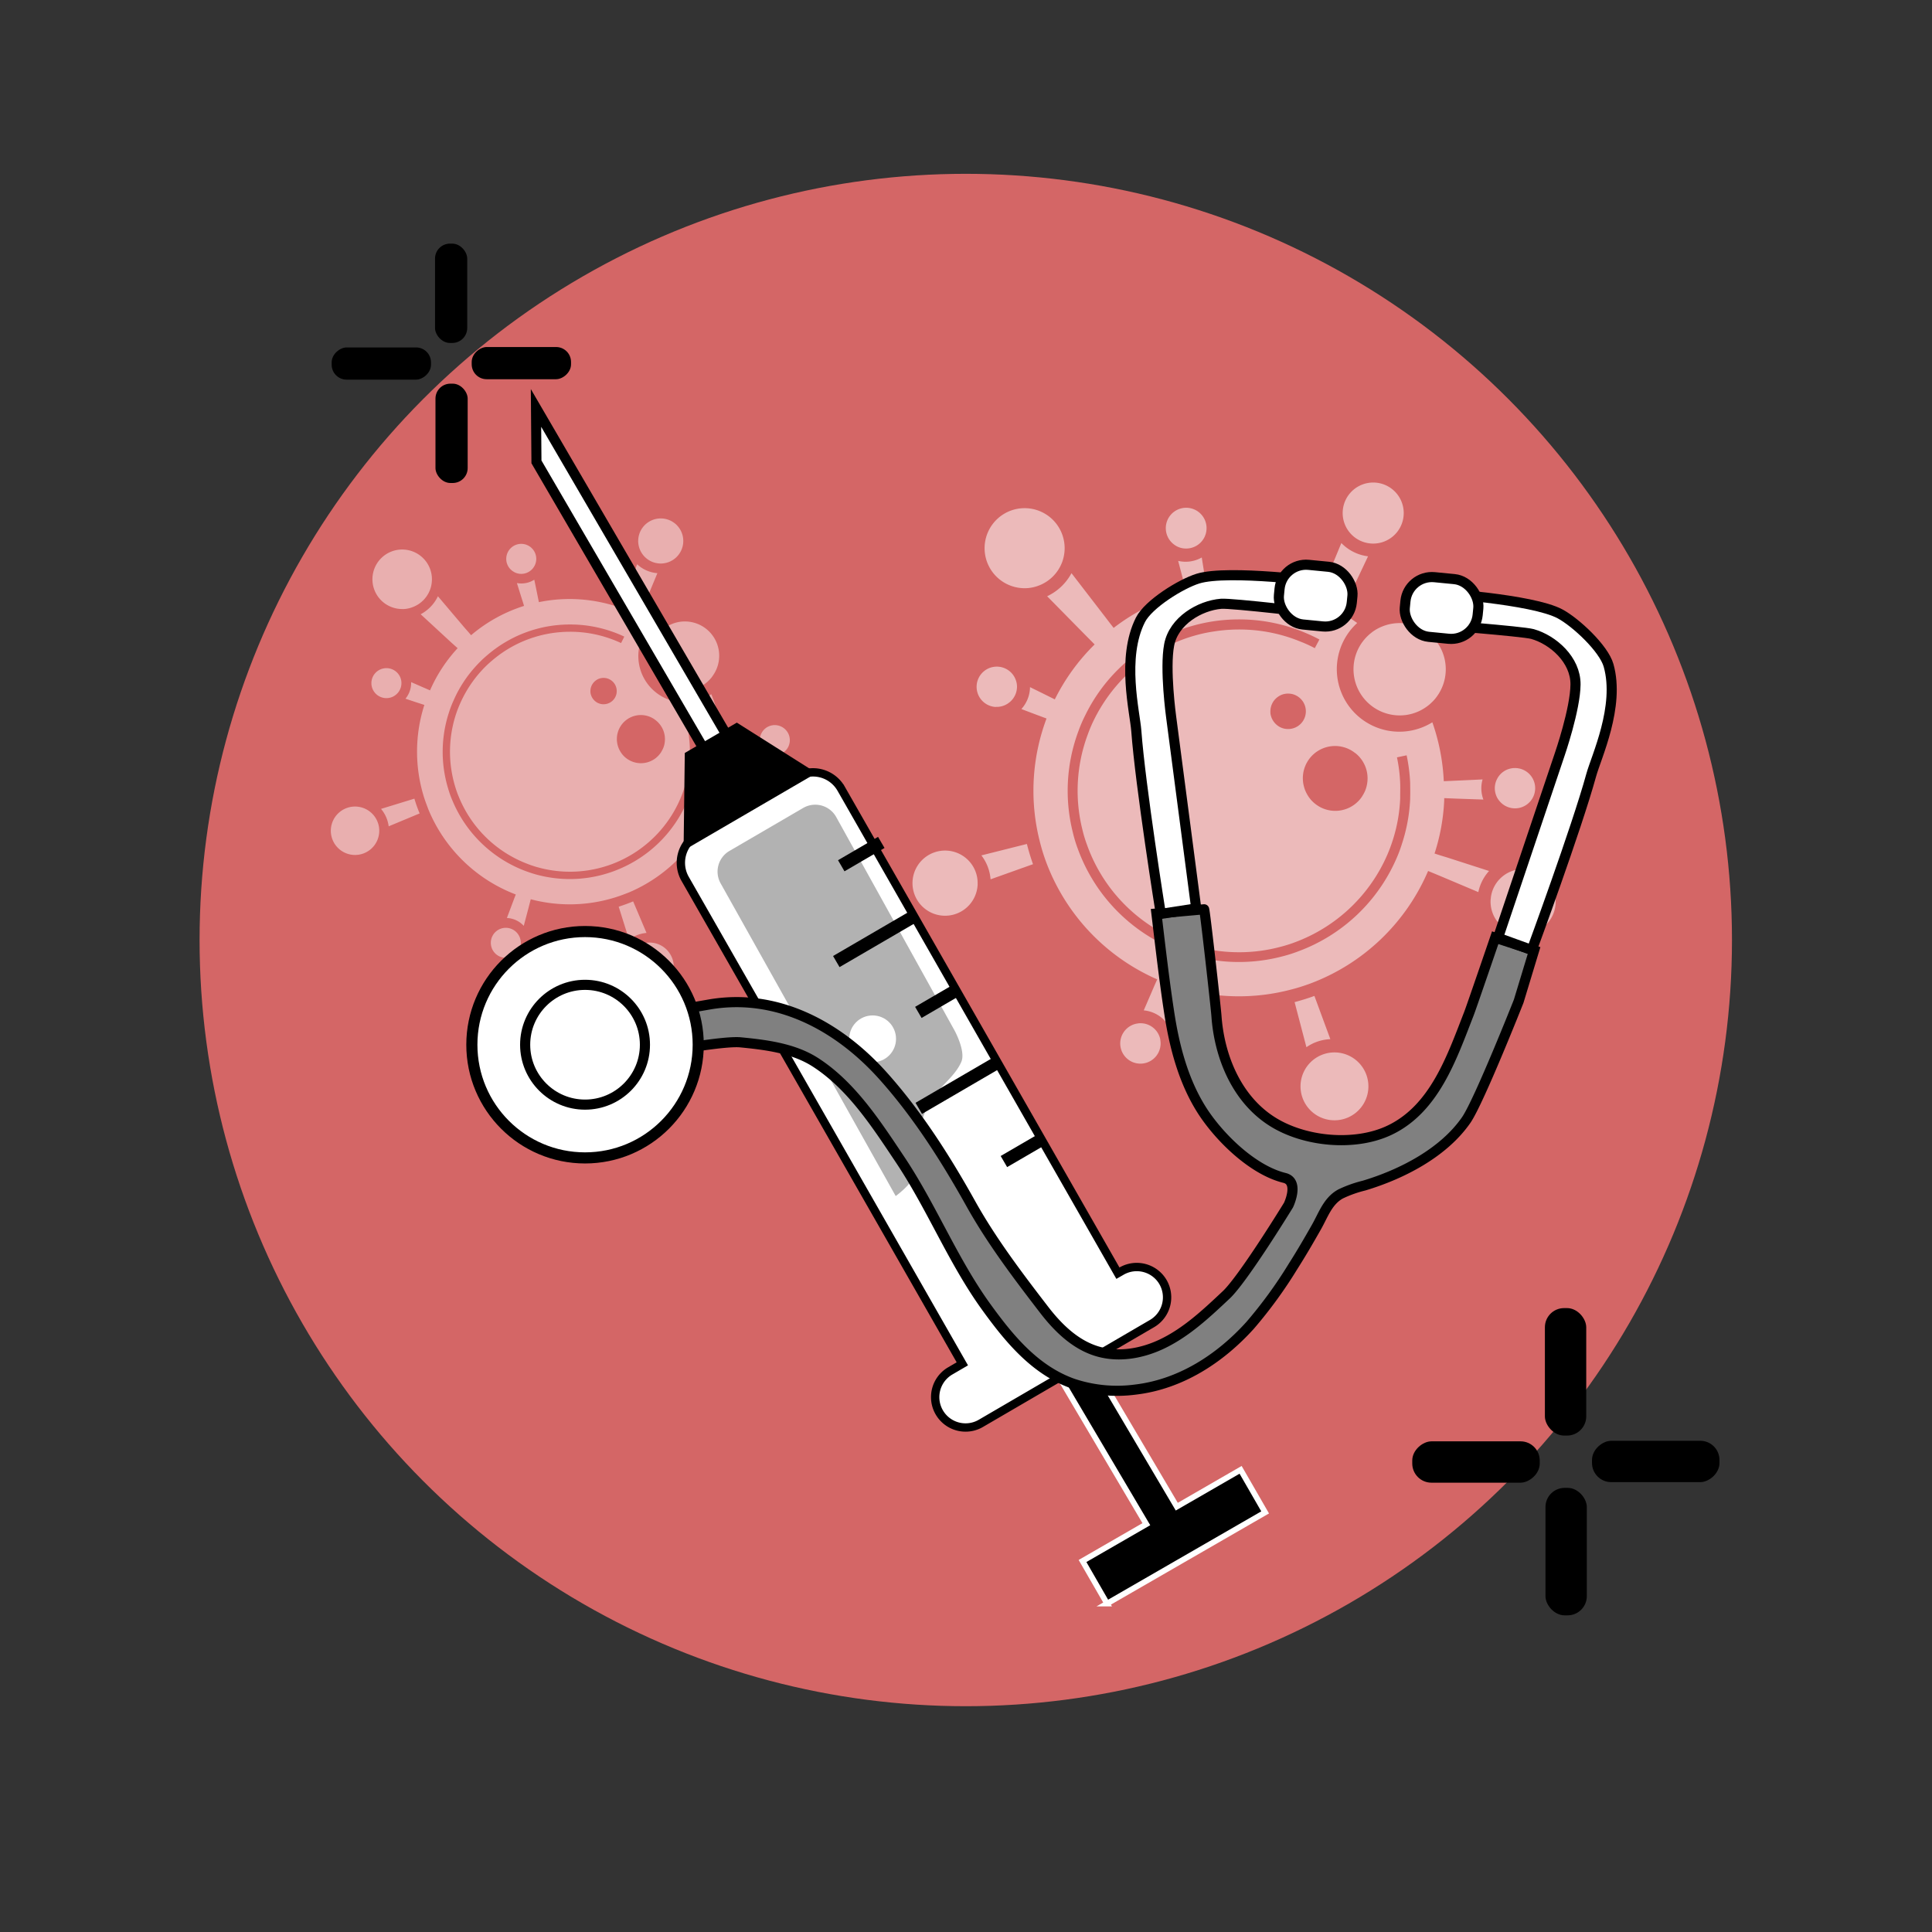 <svg xmlns="http://www.w3.org/2000/svg" viewBox="0 0 600 600"><rect x="0" y="0" width="600" height="600" fill="#333333" stroke="none"/><defs><style>.cls-11,.cls-3{fill:#fff}.cls-11{stroke-miterlimit:10;stroke:#000;stroke-width:3.14px}</style></defs><circle cx="299.93" cy="291.93" r="237.95" fill="#d46666" id="Layer_2" data-name="Layer 2"/><g id="Layer_1" data-name="Layer 1"><g opacity=".55"><path class="cls-3" d="M424.86 172.77a13.94 13.94 0 01-8.29-4.13l-5.86 14.17a68.13 68.13 0 017.62 3.75zm-120.08 92.88a14 14 0 012.85 7.43l13.18-4.7c-.73-2.06-1.37-4.15-1.9-6.28zm108.37 57.07l-4.95-13.43c-2 .74-4.07 1.37-6.15 1.93l3.67 14a14 14 0 017.43-2.5zm13.04-153.91a2.62 2.62 0 00.56 0 9.48 9.48 0 10-.58 0zm-11.53 158.03a3.59 3.59 0 00-.46 0 10.54 10.54 0 10.46 0zm-114.34-60.05a10.12 10.12 0 103.29 8 .65.65 0 000-.24 10.06 10.06 0 00-3.29-7.76zm8.91-47.27a6.13 6.13 0 003.6-.93 6.28 6.28 0 003-5 6 6 0 00-.34-2.34 6.27 6.27 0 10-6.23 8.31zm51.12 103.33a6.27 6.27 0 00-5.86-5.07 4.66 4.66 0 00-1.06.05 6.27 6.27 0 107 6.52 5.59 5.59 0 00-.11-1.48zm87.11-57.15l-1.95-.63a62.32 62.32 0 003-16.47v-.73l2 .08 2 .08 8.17.28a9.94 9.94 0 01-.25-6.25l-8 .37-2 .09-2.05.09a64.09 64.09 0 00-3.55-18.3 19.42 19.42 0 01-23.34-30.84c-1.62-1.14-3.3-2.22-5.05-3.22a62.31 62.31 0 00-7.42-3.66 63.66 63.66 0 00-34.33-4.07l-.31-2-.31-2-.85-5.39a10.1 10.1 0 01-5.53 1.31 10.69 10.69 0 01-1.8-.25l1.5 5.72.52 2 .51 2A63.65 63.65 0 00345.85 195l-1.27-1.63-1.21-1.59L332.76 178a16.56 16.56 0 01-7.56 7.17l11.89 12.08 1.42 1.43 1.44 1.46a63.52 63.52 0 00-12.37 17.06l-1.83-.91-1.81-.9-4.07-2a2 2 0 010 .35 10.36 10.36 0 01-2.67 6.46l4 1.52 1.88.7 1.93.72a63.84 63.84 0 00-2.14 38c.49 2 1.09 4 1.77 5.9a64.32 64.32 0 0034.74 37.11l-.83 1.87-.8 1.86-2.55 5.9a10.2 10.2 0 016.89 3.62l2.24-7.06.6-1.95.6-1.95a63.58 63.58 0 0035.47.86c2-.5 3.89-1.12 5.8-1.81a64.31 64.31 0 0036.71-35l1.88.78 1.88.78 11.84 5a14 14 0 013.33-6.56l-13-4.19zm-26.6-31.86a10 10 0 013.65 9.88 9.2 9.2 0 01-1.27 3.23 7.55 7.55 0 01-.66 1 10 10 0 01-14.08 1.73 9.75 9.75 0 01-2.74-3.33 8.78 8.78 0 01-.7-1.71 10 10 0 0115.8-10.77zm-26.32-13.2a5.49 5.49 0 012.26-4.18 5.31 5.31 0 013.5-1.05 5.15 5.15 0 012.19.57 5.5 5.5 0 01-2.72 10.42 5.3 5.3 0 01-2.91-1 5.66 5.66 0 01-2.28-3.61 5.82 5.82 0 01-.04-1.15zm8.58 74.83a42.18 42.18 0 01-4.82 1.53 53.21 53.21 0 01-29.56-.7 52.31 52.31 0 01-5.15-1.94 53.4 53.4 0 01-28.93-30.93 39.66 39.66 0 01-1.48-4.91 53.09 53.09 0 011.8-31.64 43.37 43.37 0 012.15-4.94 52.32 52.32 0 0110.29-14.22 50.94 50.94 0 014.92-4.28 53 53 0 0118.94-9.34c1.69-.45 3.44-.81 5.21-1.1a53.93 53.93 0 0110.82-.58 52.52 52.52 0 0117.81 4 49.89 49.89 0 014.63 2.18l-1.43 2.69q-2.15-1.14-4.37-2a49.6 49.6 0 00-16.78-3.74 50.76 50.76 0 00-10.21.56 45 45 0 00-4.91 1 49.35 49.35 0 00-17.84 8.8 45.48 45.48 0 00-4.64 4 50.52 50.52 0 00-9.71 13.41 43.76 43.76 0 00-2 4.66 50 50 0 00-1.67 29.84 39.5 39.5 0 001.41 4.61 50.18 50.18 0 0027.26 29.14 38.64 38.64 0 004.85 1.82 48.74 48.74 0 0012.7 2.28 49.76 49.76 0 0015.16-1.6 43 43 0 004.56-1.43 50.36 50.36 0 0028.84-27.48c.59-1.38 1.11-2.8 1.57-4.25a48.87 48.87 0 002.3-12.91v-.57c0-1.38.05-2.77 0-4.14a47.61 47.61 0 00-1-8.09l3-.63a52.45 52.45 0 011.1 8.58c0 1.45.06 2.92 0 4.39v.61a52 52 0 01-2.49 13.71c-.48 1.53-1 3-1.66 4.5a53.37 53.37 0 01-30.67 29.11zm70.34-25.55A10.08 10.08 0 00463 278.7c0 .28-.07.55-.08.83a10.11 10.11 0 1010.58-9.61zm-8.01-21.44a6.26 6.26 0 105.35-9.95 6.3 6.3 0 00-2.53.39 6.17 6.17 0 00-3.3 2.92 6.2 6.2 0 00-.33 5.17 5.29 5.29 0 00.81 1.47zm-100.74-79.3a6 6 0 003.29 1.16 6.33 6.33 0 10-3.29-1.16zm-47.11 13.48a11.93 11.93 0 004.48-.62 12.46 12.46 0 007.86-7.69 12.71 12.71 0 00.68-3.51 12.43 12.43 0 10-13 11.82z"/><path class="cls-3" d="M427.45 195.44a13.06 13.06 0 00-1.75 1.22 14.34 14.34 0 008.29 25.5 14.18 14.18 0 009-2.65 11.56 11.56 0 001.64-1.37 11.42 11.42 0 001.47-1.65 14.34 14.34 0 00-16.66-22 14.08 14.08 0 00-1.99.95z"/></g><g opacity=".48"><path class="cls-3" d="M204.16 178a10.35 10.35 0 01-6.3-2.77L194 186a52.4 52.4 0 015.79 2.51zm-85.83 73.21a10.45 10.45 0 012.38 5.41l9.61-4q-.93-2.25-1.63-4.59zm82.45 38.52l-4.15-9.8c-1.47.62-3 1.16-4.49 1.65l3.22 10.25a10.29 10.29 0 015.42-2.1zM205 175a1.89 1.89 0 00.41 0 7 7 0 10-.42 0zm-2.94 117.72h-.35a7.54 7.54 0 00-7.51 7.53 7.52 7.52 0 107.86-7.52zm-87-40.51a7.52 7.52 0 102.72 5.8 1.09 1.09 0 000-.18 7.51 7.51 0 00-2.72-5.62zm4.94-35.4a4.57 4.57 0 002.64-.82 4.66 4.66 0 001.7-5.57 4.67 4.67 0 00-9 1.73 4.66 4.66 0 004.66 4.66zm41.6 74.88a4.66 4.66 0 00-4.53-3.55 3.47 3.47 0 00-.79.07 4.66 4.66 0 105.47 4.59 4.34 4.34 0 00-.14-1.09zm62.63-45.51l-1.47-.39a46.44 46.44 0 001.64-12.33v-.55h3.03l6.07-.07a7.45 7.45 0 01-.41-4.64l-5.89.56-1.5.14-1.52.14a47.49 47.49 0 00-3.28-13.45 14.43 14.43 0 01-18.42-22.07q-1.86-1.19-3.86-2.21a47.42 47.42 0 00-31.26-4.31l-.31-1.48-.3-1.49-.82-4a7.45 7.45 0 01-4.06 1.17 8.45 8.45 0 01-1.34-.12l1.31 4.19.46 1.44.45 1.46a47.29 47.29 0 00-16.45 9.1l-1-1.17-1-1.13-8.3-9.8a12.29 12.29 0 01-5.36 5.59l9.25 8.54 1.11 1 1.12 1a46.87 46.87 0 00-8.57 13.1l-1.4-.61-1.38-.6-3.09-1.35a1.14 1.14 0 010 .26 7.69 7.69 0 01-1.76 4.89l3 1 1.42.46 1.45.47a47.51 47.51 0 00-.24 28.25c.44 1.46 1 2.9 1.53 4.31a47.76 47.76 0 0027.1 26.31l-.55 1.42-.53 1.41-1.68 4.47a7.58 7.58 0 015.24 2.44l1.41-5.32.38-1.47.38-1.47a47.23 47.23 0 0026.36-.62c1.44-.44 2.84-1 4.24-1.54a47.78 47.78 0 0026-27.28l1.43.52 1.42.52 9 3.3a10.3 10.3 0 012.24-5l-9.83-2.65zm-20.87-22.7a7.42 7.42 0 013.06 7.21 6.9 6.9 0 01-.84 2.43 5.32 5.32 0 01-.45.75 7.45 7.45 0 01-10.39 1.78 7.22 7.22 0 01-2.15-2.37A7.1 7.1 0 01192 232a7.45 7.45 0 0111.35-8.55zm-20-8.86a4.09 4.09 0 011.53-3.18 4 4 0 012.56-.91 3.94 3.94 0 011.65.35 4.09 4.09 0 01-1.65 7.83 4 4 0 01-2.2-.64 4.19 4.19 0 01-1.81-2.61 4.28 4.28 0 01-.09-.84zm9 55.23a33.13 33.13 0 01-3.53 1.31A39.16 39.16 0 01177 273a39.9 39.9 0 01-10.08-1.3c-1.32-.35-2.62-.78-3.9-1.26a39.68 39.68 0 01-22.56-21.93 30 30 0 01-1.28-3.59 39.34 39.34 0 01.21-23.55 32.4 32.4 0 011.43-3.74 38.71 38.71 0 017.13-10.92 35.67 35.67 0 013.5-3.35 39.47 39.47 0 0113.72-7.61c1.24-.39 2.53-.72 3.83-1a39.93 39.93 0 018-.81 39.06 39.06 0 0113.36 2.31 34.4 34.4 0 013.52 1.46l-1 2a35.07 35.07 0 00-3.32-1.36A36.88 36.88 0 00177 196.2a37.47 37.47 0 00-7.55.77 36.06 36.06 0 00-3.61.94 36.93 36.93 0 00-12.93 7.16 34 34 0 00-3.31 3.15 37.67 37.67 0 00-6.72 10.3 34.21 34.21 0 00-1.35 3.53 37.36 37.36 0 00-.18 22.21 28.78 28.78 0 001.21 3.37 37.27 37.27 0 0021.27 20.66 30.66 30.66 0 003.66 1.19 37.1 37.1 0 0020.71-.49 33.25 33.25 0 003.33-1.23 37.36 37.36 0 0020.43-21.41q.58-1.57 1-3.21a36.82 36.82 0 001.28-9.68V233c0-1-.06-2.06-.16-3.07a36.39 36.39 0 00-1-6l2.2-.57a39.56 39.56 0 011.12 6.33c.09 1.07.15 2.16.17 3.25v.46a38.63 38.63 0 01-1.37 10.27c-.3 1.15-.66 2.28-1.07 3.39a39.63 39.63 0 01-21.75 22.79zm51.32-21.46a7.51 7.51 0 00-7.49 6.89v.62a7.52 7.52 0 107.52-7.51zM237 232.76a4.65 4.65 0 007.89-4.78 4.69 4.69 0 00-6.14-2.41 4.61 4.61 0 00-2.34 2.28 4.61 4.61 0 00-.06 3.85 3.64 3.64 0 00.65 1.06zm-77.61-55.28a4.47 4.47 0 002.48.74 4.67 4.67 0 004.67-4.66 4.66 4.66 0 10-9.32 0 4.61 4.61 0 002.17 3.92zm-34.49 11.68a8.85 8.85 0 003.3-.63 9.23 9.23 0 005.56-6 9.5 9.5 0 00.38-2.63 9.24 9.24 0 10-9.24 9.24z"/><path class="cls-3" d="M206.89 194.74a9.82 9.82 0 00-1.26 1 10.65 10.65 0 0013.65 16.35 9.16 9.16 0 001.16-1.08 7.74 7.74 0 001-1.27 10.65 10.65 0 00-8.75-16.74 10.4 10.4 0 00-4.36.94 9.51 9.51 0 00-1.44.8z"/></g><rect x="135.1" y="75.66" width="10" height="30.85" rx="4.64"/><rect x="135.24" y="119.15" width="10" height="30.85" rx="4.64"/><rect x="113.42" y="97.48" width="10" height="30.85" rx="4.64" transform="rotate(-90 118.42 112.9)"/><rect x="156.91" y="97.34" width="10" height="30.85" rx="4.64" transform="rotate(-90 161.915 112.765)"/><rect x="479.78" y="406.24" width="12.84" height="39.59" rx="5.96"/><rect x="479.96" y="462.07" width="12.84" height="39.59" rx="5.96"/><rect x="451.96" y="434.25" width="12.84" height="39.59" rx="5.96" transform="rotate(-90 458.38 454.04)"/><rect x="507.78" y="434.07" width="12.84" height="39.59" rx="5.96" transform="rotate(-90 514.205 453.865)"/><path stroke-miterlimit="10" stroke="#fff" stroke-width="1.76" d="M343.81 498l49.09-28.31-7.62-13.22-19.82 11.44L241 257.37l-9.44 5.44 124.45 210.54-19.82 11.43 7.62 13.22z"/><path d="M361.18 398.17h0a9.43 9.43 0 00-12.9-3.4l-1.1.63-86-150.54a10.08 10.08 0 00-13.78-3.63l-30.92 18a10.07 10.07 0 00-3.67 13.77l86.05 150.55-3.75 2.19a9.43 9.43 0 009.5 16.3l53.17-31a9.44 9.44 0 003.4-12.87z" stroke-width="2.59" stroke="#000" stroke-miterlimit="10" fill="#fff"/><path d="M278.17 371.45l-54.31-97a7.45 7.45 0 012.68-10.19l22.89-13.34a7.45 7.45 0 0110.19 2.69l36.87 66.5s3.46 6.35 2.07 9.62-4.18 5.69-6.54 8.35c-3.19 3.61-5.73 8-6.17 12.82-.25 2.78.21 5.58 0 8.37-.31 5.24-3.46 9-7.68 12.18z" fill="#b2b2b2"/><path stroke-width="3.12" stroke="#000" stroke-miterlimit="10" fill="#fff" d="M223.62 241.28l-57.02-97.84-.14-16.75 64.34 110.4-7.18 4.19z"/><path d="M310.2 329.71l-24.87 14.5m-.74-60.08l-24.87 14.49m37.92 8.54l-12.44 7.25m-11.51-52.79l-12.43 7.25m62.95 84.62l-12.44 7.24" fill="none" stroke-width="3.99" stroke-miterlimit="10" stroke="#000"/><path d="M212.29 264.12l.38-30.28 16.16-9.42 24.74 15.64-41.28 24.06z"/><circle class="cls-3" cx="270.22" cy="338.36" r="3.27"/><circle class="cls-3" cx="271" cy="322.62" r="7.27"/><path d="M191.08 317.14l1.61 11.93s30.37-6 37.22-5.37c7.92.77 16.58 1.83 23.38 6.24 11.1 7.18 18.76 19 26 29.83 10 14.86 16.56 31.68 27 46.12 7.13 9.85 15.14 19.65 27 23.83a43.2 43.2 0 0019.3 1.83c14.08-1.65 26.37-9.65 35.69-20a139.67 139.67 0 0013.26-18.22c2.59-4.06 5-8.21 7.38-12.41 2.09-3.72 3.49-8 7.44-10.14a37.11 37.11 0 017.24-2.58c11.64-3.49 24.68-10.13 31.77-20.4 4-5.84 16.27-36.86 16.27-36.86l4.79-15.79-12.08-3.94s-7.43 21.73-8.18 23.64c-5.29 13.56-10.64 29.51-24.66 36.16-10.82 5.14-26.58 3.6-36.55-2.8-10.94-7-16.29-20.11-17.18-32.68-.19-2.71-3.6-33.16-3.83-33.14l-14.81 1.32c1.24 10.35 2.42 20.73 4 31s4.32 20.82 9.93 29.78c5.3 8.46 15.86 18.88 25.84 21.32 4.73 1.15 1.25 8.43 1.25 8.43s-14 22.87-19.34 27.89c-6.1 5.74-12.4 11.69-20.06 15.31-6.17 2.92-13.36 4.19-19.9 2.25-6.85-2-12.27-7.29-16.62-12.95-8.09-10.52-16.32-21.37-22.79-33-7.81-14-16.69-27.95-27.44-39.88-13.8-15.3-32.92-25.63-54.01-21.86-2.17.38-28.94 5-28.92 5.14z" stroke-width="3.14" fill="gray" stroke="#000" stroke-miterlimit="10"/><path class="cls-11" d="M411.43 180.76l-1 9.8s-27.88-3.32-31.2-3.05c-6.64.55-14.72 5.3-16.14 12.77s.6 22.22.6 22.22l7.81 59.62-11 1.7s-6.35-39.74-7.61-56.83c-.43-5.83-4.71-22.67 1.29-34.5 2.49-4.91 12.6-11.18 17.86-12.8 9.43-2.89 39.39 1.07 39.39 1.07z"/><rect class="cls-11" x="397.22" y="175.68" width="22.74" height="18.61" rx="8.27" transform="rotate(5.57 408.644 185.042)"/><path class="cls-11" d="M445.72 184.11l-1 9.79s28 2.14 31.2 3c6.41 1.82 13.42 8 13.37 15.66s-4.89 21.68-4.89 21.68l-19.18 57 10.49 3.8s13.91-37.77 18.45-54.29c1.54-5.64 9-21.33 5.4-34.1-1.49-5.29-10.21-13.4-15.06-16-8.62-4.65-38.78-6.54-38.78-6.54z"/><rect class="cls-11" x="436.32" y="179.49" width="22.74" height="18.61" rx="8.27" transform="rotate(-174.43 447.69 188.804)"/><circle cx="181.69" cy="324.45" r="35.15" stroke-width="3.45" stroke="#000" stroke-miterlimit="10" fill="#fff"/><circle class="cls-11" cx="181.69" cy="324.45" r="18.6"/></g></svg>